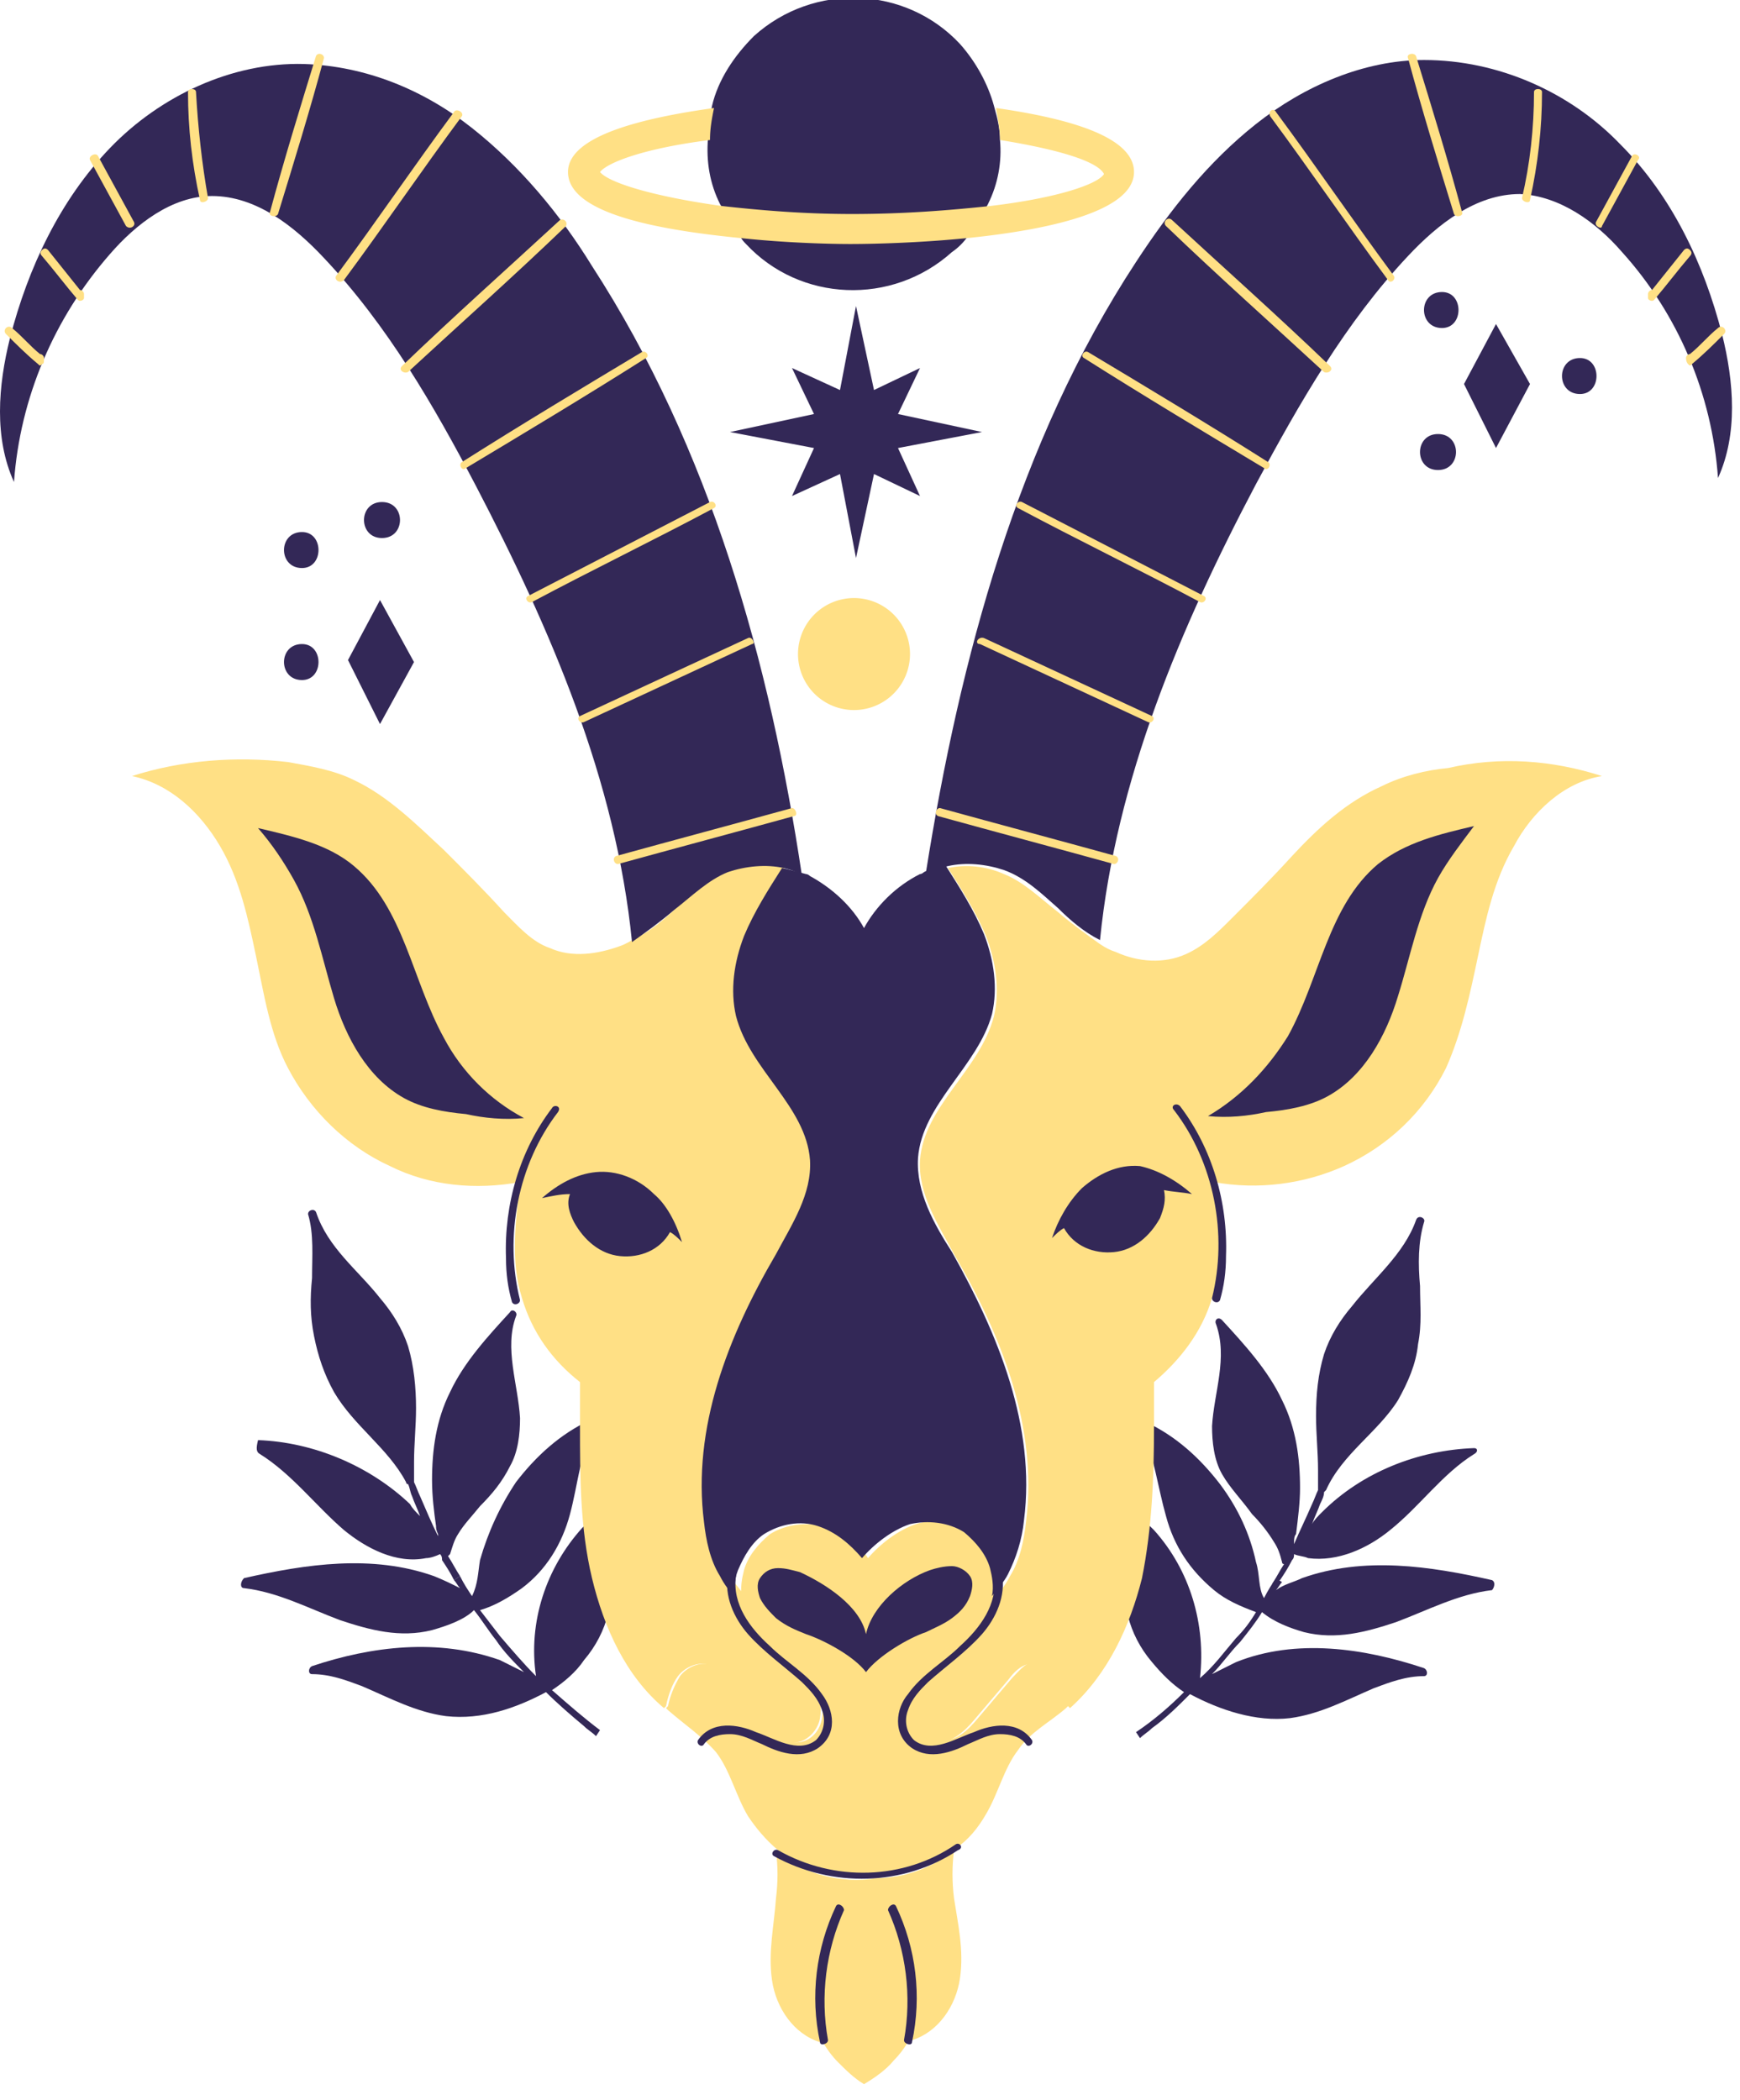 <svg width="87" height="105" fill="none" xmlns="http://www.w3.org/2000/svg"><g clip-path="url(#a)"><path d="M73.702 72.4c-2.8.1-5.6 1.2-7.6 3.2-.2.2-.4.4-.5.6.1-.3.3-.7.4-1 .1-.2.2-.4.2-.6l.1-.1c.8-1.8 2.6-2.9 3.6-4.5.5-.9.9-1.8 1-2.8.2-1 .1-1.9.1-2.9-.1-1.1-.1-2.2.2-3.2.1-.2-.3-.4-.4-.1-.6 1.7-2.1 2.9-3.2 4.3-.6.7-1.1 1.5-1.4 2.4-.3 1-.4 2-.4 3.1 0 .9.1 1.8.1 2.7v1c-.1.2-.2.5-.3.7-.3.7-.6 1.3-.9 2v-.1c0-.1 0-.3.1-.4.1-.8.2-1.6.2-2.3 0-1.5-.2-3-.9-4.4-.7-1.5-1.9-2.8-3-4-.2-.2-.4 0-.3.2.6 1.7-.1 3.4-.2 5.1 0 .8.1 1.7.5 2.4s1 1.3 1.5 2c.4.4.8.9 1.1 1.4.2.3.3.6.4 1 0 .1.1.1.1.1-.2.3-.4.7-.6 1l.4-.2c.2-.3.4-.6.6-1 .1-.1.1-.2.1-.3.2.1.5.1.7.2 1.5.2 3-.5 4.1-1.4 1.5-1.2 2.6-2.8 4.2-3.8.2-.1.2-.3 0-.3Z" fill="#332857"/><path d="M74.6 79c-3.1-.7-6.4-1.2-9.5-.1-.4.2-.9.3-1.3.6.1-.1.2-.3.3-.4l-.3-.2c-.2.3-.4.6-.6 1-.3-.5-.2-1.2-.4-1.8-.3-1.4-.9-2.7-1.8-3.9-1-1.3-2.2-2.4-3.7-3.1-.2-.1-.3.1-.2.3.6 1.4.8 3 1.2 4.4.4 1.5 1.2 2.7 2.4 3.7.6.5 1.3.8 2.1 1.1-.3.5-.6.9-1 1.3-.6.7-1.1 1.4-1.8 2 .3-2.7-.5-5.4-2.3-7.4-.6-.6-1.2-1.1-1.9-1.6-.1-.1-.4.1-.3.2.7 1.2.6 2.7.6 4.1 0 .5.1 1.1.3 1.6.2.8.6 1.6 1.2 2.3.5.6 1 1.1 1.6 1.5-.7.7-1.5 1.4-2.4 2l.2.3c.2-.2.4-.3.6-.5.7-.5 1.3-1.1 1.9-1.7 1.5.8 3.3 1.4 5 1.2 1.5-.2 2.8-.9 4.2-1.5.8-.3 1.6-.6 2.5-.6.2 0 .2-.3 0-.4-3-1-6.4-1.5-9.4-.3l-1.2.6c.5-.5.9-1.1 1.4-1.6.4-.5.8-1 1.1-1.5.6.5 1.4.8 2.1 1 1.6.4 3.1 0 4.6-.5 1.6-.6 3.1-1.4 4.8-1.6.1-.1.2-.4 0-.5ZM13.002 72.7c1.6 1 2.8 2.6 4.2 3.8 1.1.9 2.6 1.7 4.1 1.4.2 0 .5-.1.7-.2.1.1.1.2.1.3.2.3.4.6.6 1l.3-.2c-.2-.3-.4-.7-.6-1l.1-.1c.1-.3.2-.7.4-1 .3-.5.7-.9 1.1-1.4.6-.6 1.1-1.2 1.5-2 .4-.7.5-1.6.5-2.4-.1-1.7-.8-3.5-.2-5.1.1-.2-.2-.4-.3-.2-1.1 1.2-2.3 2.5-3 4-.7 1.4-.9 2.9-.9 4.4 0 .8.1 1.6.2 2.3 0 .1 0 .2.1.4v.1c-.3-.6-.6-1.3-.9-2-.1-.2-.2-.5-.3-.7v-1c0-.9.1-1.8.1-2.7 0-1-.1-2.1-.4-3.1-.3-.9-.8-1.7-1.4-2.4-1.1-1.4-2.6-2.5-3.2-4.3-.1-.2-.4-.1-.4.1.3 1 .2 2.1.2 3.2-.1 1-.1 1.9.1 2.9s.5 1.9 1 2.8c1 1.7 2.7 2.8 3.6 4.5 0 0 0 .1.1.1.1.2.1.4.2.6.1.3.3.7.4 1-.2-.2-.4-.4-.5-.6-2-1.9-4.8-3.1-7.6-3.2-.1.4-.1.6.1.7Z" fill="#332857"/><path d="M12.2 79.4c1.7.2 3.2 1 4.8 1.6 1.5.5 3 .9 4.6.5.7-.2 1.6-.5 2.1-1 .4.5.7 1 1.1 1.5.4.6.9 1.1 1.4 1.6L25 83c-3.1-1.1-6.4-.7-9.4.3-.2.1-.2.4 0 .4.9 0 1.7.3 2.5.6 1.4.6 2.7 1.3 4.2 1.5 1.8.2 3.5-.4 5-1.2.6.6 1.3 1.2 1.9 1.7.2.2.4.3.6.5l.2-.3c-.8-.6-1.6-1.3-2.4-2 .6-.4 1.2-.9 1.6-1.5.6-.7 1-1.5 1.2-2.3.1-.5.2-1 .3-1.6.1-1.4-.1-2.9.6-4.1.1-.2-.1-.3-.3-.2-.7.4-1.3 1-1.9 1.6-1.8 2-2.7 4.7-2.3 7.4-.6-.6-1.2-1.3-1.8-2-.3-.4-.7-.9-1-1.3.7-.2 1.4-.6 2.1-1.1 1.2-.9 2-2.2 2.4-3.7.4-1.5.5-3 1.2-4.4.1-.1-.1-.3-.2-.3-1.5.7-2.7 1.8-3.7 3.1-.8 1.2-1.4 2.5-1.8 3.9-.1.6-.1 1.2-.4 1.8-.2-.3-.4-.6-.6-1l-.3.2c.1.1.2.3.3.4-.4-.2-.8-.4-1.3-.6-3.1-1.1-6.4-.6-9.5.1-.2.2-.2.5 0 .5Z" fill="#332857"/><path d="m53.4 85.3-.1.1c-.8.7-1.8 1.2-2.4 2.1-.7.9-1 2.2-1.6 3.2-.4.7-.9 1.3-1.5 1.7-1.1.9-2.5 1.4-3.9 1.4-1.8.3-3.6-.2-5-1.3-.6-.5-1.1-1.1-1.5-1.7-.6-1-.9-2.3-1.6-3.2-.7-.8-1.6-1.4-2.4-2.1l-.1-.1.1-.1c.1-.5.3-1 .6-1.5.3-.4.9-.7 1.4-.6.4.1.7.4 1 .8.6.7 1.1 1.3 1.7 2 .5.6 1.1 1.2 1.9 1.1.6-.1 1-.6 1.1-1.2.1-.6-.1-1.2-.3-1.7-.6-1.2-1.6-2.1-2.5-3-.4-.4-.8-.8-1.2-1.3-.1-.5 0-1 .1-1.4.2-.7.7-1.3 1.3-1.8.8-.5 1.8-.6 2.7-.4.9.3 1.7.8 2.2 1.6.6-.7 1.5-1.4 2.4-1.7.9-.3 1.9-.1 2.7.4.6.4 1 1.1 1.3 1.8.2.5.2 1 .1 1.4-.4.4-.8.9-1.2 1.3-1 .9-2 1.8-2.5 3-.3.5-.4 1.1-.3 1.7.1.6.6 1.1 1.1 1.2.8.1 1.4-.5 1.9-1.1.6-.7 1.1-1.3 1.7-2 .3-.3.6-.7 1-.8.5-.1 1.1.2 1.4.6.3.4.5 1 .6 1.5l-.2.1Z" fill="#FFE085"/><path d="M48 98.9c-.2 1.4-1.1 2.7-2.4 3.1l-.1-.1c-.2.4-.5.8-.8 1.1-.4.5-1 .9-1.5 1.2-.5-.3-.9-.7-1.3-1.1-.3-.3-.6-.7-.8-1.1l-.1.1c-1.3-.4-2.2-1.7-2.4-3.1-.2-1.4.1-2.7.2-4.1.1-.8.1-1.6 0-2.3 1.4 1.1 3.3 1.6 5 1.3 1.4 0 2.8-.5 3.9-1.4-.1.8-.1 1.6 0 2.4.2 1.3.5 2.6.3 4ZM41 85.9c-.1.6-.6 1.1-1.1 1.2-.8.1-1.4-.5-1.9-1.1-.6-.7-1.1-1.3-1.7-2-.3-.3-.6-.7-1-.8-.5-.1-1.1.2-1.4.6-.3.4-.5 1-.6 1.5l-.1.1c-1.9-1.6-3-4-3.6-6.5-.6-2.5-.6-5.1-.6-7.6v-2.2c-1.4-1.1-2.4-2.5-2.9-4.2-.6-1.9-.3-3.9-.1-5.8-2.2.4-4.5.2-6.5-.8-2.2-1-4-2.8-5.1-4.9-.9-1.7-1.2-3.7-1.6-5.6-.4-1.9-.8-3.8-1.8-5.5-1-1.7-2.5-3.1-4.4-3.5 2.5-.8 5.2-1 7.8-.7 1.1.2 2.3.4 3.3.9 1.7.8 3.1 2.2 4.5 3.5 1 1 2 2 3 3.1.7.7 1.4 1.5 2.3 1.8 1.1.5 2.4.3 3.5-.1.3-.1.6-.3.8-.4.8-.4 1.5-1 2.1-1.6.8-.7 1.6-1.5 2.7-1.9.9-.4 1.9-.4 2.8-.3-.7 1.1-1.4 2.2-1.9 3.4-.5 1.3-.7 2.7-.4 4 .7 2.6 3.5 4.5 3.7 7.2.1 1.7-.8 3.3-1.7 4.7-2.3 4.1-4.2 8.7-3.6 13.4.1 1 .4 1.9.8 2.7.2.4.5.7.8 1.1.4.4.8.9 1.2 1.3 1 .9 2 1.8 2.5 3 .2.8.3 1.4.2 2ZM80.1 38.8c-1.9.3-3.5 1.8-4.4 3.5-1 1.7-1.4 3.6-1.8 5.5-.4 1.9-.8 3.8-1.6 5.6-1.1 2.2-2.9 3.9-5.1 4.9-2 .9-4.3 1.2-6.5.8.3 1.9.5 3.9-.1 5.8-.5 1.7-1.6 3.1-2.9 4.2v2.2c0 2.6-.1 5.1-.6 7.6-.6 2.4-1.7 4.8-3.6 6.5l-.1-.1c-.1-.5-.3-1-.6-1.5-.3-.4-.9-.7-1.4-.6-.4.1-.7.4-1 .8-.6.7-1.1 1.3-1.7 2-.5.6-1.2 1.2-1.9 1.1-.6-.1-1-.6-1.1-1.2-.1-.6.1-1.2.3-1.7.6-1.2 1.6-2.1 2.5-3 .4-.4.8-.8 1.2-1.3.3-.3.6-.7.8-1.1.5-.8.7-1.8.8-2.7.6-4.7-1.2-9.3-3.6-13.4-.8-1.5-1.8-3-1.7-4.7.2-2.7 3-4.5 3.7-7.2.3-1.3.1-2.7-.4-4-.5-1.2-1.2-2.3-1.9-3.4.9-.2 1.9-.1 2.8.3 1 .4 1.8 1.2 2.7 1.9.7.6 1.4 1.1 2.1 1.6.3.2.5.3.8.4 1.1.5 2.4.6 3.5.1.9-.4 1.6-1.1 2.3-1.8 1-1 2-2 3-3.1 1.3-1.4 2.7-2.7 4.5-3.5 1-.5 2.2-.8 3.3-.9 2.6-.6 5.2-.4 7.7.4Z" fill="#FFE085"/><path d="M47.4 43.3c-.4.1-.8.2-1.1.3 1.7-10.7 4.6-21.5 10.5-30.5 1.7-2.6 3.6-5 6-6.9C65.2 4.3 68.2 3 71.2 3c3.7 0 7.3 1.6 9.8 4.2 2.6 2.6 4.2 6 5.1 9.5.6 2.4.8 5-.2 7.2-.3-4.2-2-8.2-4.8-11.3-1.3-1.5-3.1-2.8-5.1-2.9-2.2 0-4.1 1.5-5.6 3.1-3.1 3.3-5.4 7.3-7.6 11.4C59 31.4 55.8 39 55 47c-.8-.4-1.5-1-2.1-1.6-.8-.7-1.6-1.5-2.7-1.9-.9-.3-1.9-.4-2.8-.2ZM63.3 55.6c-.9.2-1.9.3-2.9.2 1.7-1 3-2.4 4-4 1.6-2.9 2-6.5 4.5-8.6 1.4-1.1 3.1-1.5 4.8-1.9-.6.8-1.3 1.7-1.8 2.6-1 1.8-1.4 4-2 5.9-.6 2-1.7 4-3.5 5-.9.5-2 .7-3.1.8ZM59.6 59.7c-.5-.1-.9-.1-1.4-.2.1.5 0 .9-.2 1.4-.5.9-1.3 1.6-2.3 1.7-1 .1-2-.3-2.5-1.2-.2.1-.4.3-.6.5.3-.9.8-1.8 1.5-2.5.8-.7 1.8-1.2 2.9-1.1.9.2 1.8.7 2.6 1.4Z" fill="#332857"/><path d="M40.3 43.7c.1 0 .2.1.2.1 1.1.6 2.1 1.5 2.7 2.6.6-1.1 1.6-2.1 2.8-2.7.1 0 .2-.1.2-.1.4-.2.7-.3 1.1-.3.7 1.1 1.4 2.2 1.9 3.4.5 1.3.7 2.7.4 4-.7 2.6-3.5 4.5-3.7 7.2-.1 1.7.8 3.3 1.7 4.7 2.3 4.1 4.2 8.7 3.6 13.4-.1 1-.4 1.9-.8 2.7-.2.4-.5.7-.8 1.1.1-.5 0-1-.1-1.4-.2-.7-.7-1.3-1.3-1.8-.8-.5-1.8-.6-2.7-.4-.9.3-1.8 1-2.4 1.7-.6-.7-1.3-1.3-2.2-1.6-.9-.3-1.9-.1-2.7.4-.6.4-1 1.1-1.3 1.8-.2.5-.2 1-.1 1.4-.3-.3-.6-.7-.8-1.1-.5-.8-.7-1.8-.8-2.7-.6-4.7 1.2-9.3 3.6-13.4.8-1.5 1.8-3 1.7-4.7-.2-2.7-3-4.5-3.7-7.2-.3-1.3-.1-2.7.4-4 .5-1.2 1.2-2.3 1.9-3.4.5.1.8.2 1.2.3Z" fill="#332857"/><path d="M48.5 78.8c.2.3.1.7 0 1-.2.5-.5.8-.9 1.1-.4.3-.9.5-1.3.7-.9.3-2.4 1.2-3 2-.6-.8-2.1-1.6-3-1.9-.5-.2-1-.4-1.5-.8-.3-.3-.6-.6-.8-1-.1-.3-.2-.7 0-1 .2-.3.5-.5.9-.5s.7.1 1.1.2c1.3.6 3 1.7 3.3 3.1.3-1.4 1.8-2.7 3.2-3.2.3-.1.7-.2 1.1-.2.3 0 .7.2.9.5ZM39.2 43.4c-.9-.2-1.9-.1-2.8.2-1 .4-1.8 1.2-2.7 1.9-.7.6-1.4 1.1-2.1 1.6-.8-8.1-4.1-15.7-7.8-22.8-2.1-4-4.4-8-7.6-11.4-1.5-1.6-3.4-3.1-5.6-3.1-2 0-3.8 1.4-5.1 2.9C2.7 15.9 1 19.9.7 24.1c-1-2.2-.8-4.8-.2-7.2.9-3.5 2.5-6.9 5-9.5 2.5-2.6 6.1-4.3 9.7-4.2 3.1.1 6 1.3 8.4 3.2 2.4 1.9 4.4 4.3 6 6.9 5.9 9.1 8.9 19.8 10.5 30.5-.2-.2-.5-.3-.9-.4ZM34.1 62.1c-.2-.2-.4-.4-.6-.5-.5.9-1.5 1.3-2.5 1.2-1-.1-1.8-.8-2.3-1.7-.2-.4-.4-.9-.2-1.4-.5 0-.9.1-1.4.2.8-.7 1.7-1.2 2.7-1.3 1-.1 2.1.3 2.9 1.1.6.5 1.1 1.4 1.4 2.4ZM23.3 55.7c-1.1-.1-2.2-.3-3.1-.8-1.8-1-2.9-3-3.5-5-.6-2-1-4.1-2-5.9-.5-.9-1.1-1.8-1.8-2.6 1.7.4 3.5.8 4.8 1.9 2.5 2.1 2.9 5.7 4.5 8.6.9 1.7 2.3 3.1 4 4-1 .1-2 0-2.9-.2ZM41.099 84.7c-.7-1-1.8-1.6-2.6-2.4-1-.9-1.9-2.1-1.7-3.5 0-.2-.3-.3-.4-.1-.2 1.1.3 2.2 1 3 .8.9 1.8 1.6 2.7 2.4.4.4.8.8 1 1.4.2.5.1 1.1-.3 1.5-.9.7-2.1-.1-3-.4-.9-.4-2.2-.6-2.9.4-.1.2.2.4.3.2.3-.4.8-.5 1.3-.5.6 0 1.1.3 1.6.5.8.4 1.9.8 2.8.2 1-.7.8-1.9.2-2.7ZM41.8 95.3c-1 2.1-1.3 4.5-.8 6.8 0 .2.4.1.4-.1-.4-2.2-.1-4.5.8-6.5 0-.2-.3-.4-.4-.2ZM27.6 55.4c-1.6 2.1-2.4 4.8-2.3 7.5 0 .8.1 1.5.3 2.2.1.2.4.1.4-.1-.8-3.2-.1-6.8 1.9-9.4.2-.3-.2-.4-.3-.2Z" fill="#332857"/><path d="M2.2 17.9c0-.1-.1-.2-.2-.2-.5-.4-.9-.9-1.4-1.3-.2-.2-.5.1-.3.3.5.5 1 1 1.6 1.5.1.1.1.1.2 0 .1 0 .1-.1.1-.3 0 .1 0 .1 0 0ZM4.2 14.7c0-.1-.1-.2-.2-.2l-1.6-2c-.1-.1-.2-.1-.3 0-.1.1-.1.2 0 .3.6.7 1.2 1.5 1.8 2.2.1.1.3 0 .3-.1v-.2ZM6.7 11.1 4.9 7.8c-.1-.2-.5 0-.4.2l1.8 3.3c.2.2.5 0 .4-.2ZM9.8 4.6c0-.2-.4-.2-.4 0 0 1.8.2 3.6.6 5.4 0 .2.4.1.4-.1-.3-1.7-.5-3.5-.6-5.3ZM15.8 2.8c-.8 2.6-1.6 5.2-2.3 7.8-.1.2.3.3.4.1.8-2.6 1.6-5.2 2.3-7.8 0-.2-.3-.3-.4-.1ZM22.7 5.6c-2 2.7-3.9 5.5-5.9 8.2-.1.2.2.4.4.2 2-2.7 3.9-5.5 5.9-8.2.1-.2-.3-.4-.4-.2ZM28 11c-2.6 2.4-5.3 4.8-7.9 7.3-.2.2.1.4.3.3 2.6-2.4 5.3-4.8 7.9-7.3.1-.2-.1-.4-.3-.3ZM32.1 17.6c-3 1.8-6 3.6-9 5.5-.2.1 0 .5.2.3 3-1.8 6-3.6 9-5.5.2-.1 0-.4-.2-.3ZM35.5 25.1l-9.1 4.7c-.2.1 0 .4.2.3 3-1.6 6.1-3.1 9.1-4.7.2-.1 0-.4-.2-.3ZM37.4 31.9 29 35.8c-.2.1 0 .4.2.3l8.4-3.9c.2 0 0-.4-.2-.3ZM39.6 40.4c-2.9.8-5.9 1.6-8.8 2.4-.2.1-.1.4.1.4 2.9-.8 5.9-1.6 8.8-2.4.2 0 .1-.4-.1-.4Z" fill="#FFE085"/><path d="M45.4 84.7c.7-1 1.8-1.6 2.6-2.4 1-.9 1.9-2.1 1.7-3.5 0-.2.3-.3.4-.1.2 1.1-.3 2.2-1 3-.8.9-1.8 1.6-2.7 2.4-.4.4-.8.8-1 1.4-.2.5-.1 1.1.3 1.5.9.7 2.1-.1 3-.4.9-.4 2.2-.6 2.9.4.1.2-.2.4-.3.2-.3-.4-.8-.5-1.3-.5-.6 0-1.1.3-1.6.5-.8.4-1.9.8-2.8.2-1-.7-.8-2-.2-2.7ZM44.8 95.3c1 2.1 1.3 4.5.8 6.8 0 .2-.4.1-.4-.1.4-2.2.1-4.5-.8-6.5 0-.2.3-.4.4-.2ZM59 55.3c1.6 2.1 2.4 4.8 2.3 7.5 0 .8-.1 1.5-.3 2.2-.1.2-.4.1-.4-.1.8-3.2.1-6.8-1.9-9.4-.2-.2.1-.4.3-.2Z" fill="#332857"/><path d="M84.3 17.9c0-.1.1-.2.2-.2.5-.4.9-.9 1.4-1.3.2-.2.5.1.3.3-.5.5-1 1-1.6 1.5-.1.1-.1.1-.2 0 0 0-.1-.1-.1-.3 0 .1 0 .1 0 0ZM82.4 14.7c0-.1.1-.2.2-.2l1.6-2c.1-.1.2-.1.3 0 .1.1.1.2 0 .3-.6.7-1.2 1.5-1.8 2.2-.1.1-.3 0-.3-.1v-.2ZM79.8 11.1l1.8-3.3c.1-.2.5 0 .3.2l-1.8 3.3c0 .2-.4 0-.3-.2ZM76.7 4.6c0-.2.4-.2.4 0 0 1.8-.2 3.6-.6 5.4 0 .2-.4.1-.4-.1.4-1.7.6-3.5.6-5.3ZM70.8 2.8c.8 2.6 1.6 5.2 2.3 7.8.1.2-.3.3-.4.1-.8-2.6-1.6-5.2-2.3-7.8-.1-.2.3-.3.4-.1ZM63.8 5.6c2 2.7 3.9 5.5 5.9 8.2.1.2-.2.4-.3.2-2-2.7-3.9-5.5-5.9-8.2-.1-.3.2-.4.3-.2ZM58.6 11c2.6 2.4 5.3 4.8 7.9 7.3.2.2-.1.4-.3.3-2.6-2.4-5.3-4.8-7.9-7.3-.2-.2.1-.5.3-.3ZM54.4 17.6c3 1.8 6 3.6 9 5.5.2.1 0 .5-.2.3-3-1.8-6-3.6-9-5.5-.2-.1 0-.4.2-.3ZM51.1 25.1l9.1 4.7c.2.1 0 .4-.2.3-3-1.6-6.1-3.1-9.1-4.7-.2-.1 0-.4.2-.3ZM49.2 31.9l8.4 3.9c.2.1 0 .4-.2.3L49 32.2c-.3 0-.1-.4.2-.3ZM47 40.4c2.9.8 5.9 1.6 8.8 2.4.2.1.1.4-.1.4-2.9-.8-5.9-1.6-8.8-2.4-.2-.1-.1-.4.1-.4Z" fill="#FFE085"/><path d="M47.8 92.2c-2.6 1.8-6.1 1.9-8.9.3-.2-.1-.4.2-.2.3 2.9 1.6 6.5 1.5 9.2-.3.3-.1.1-.4-.1-.3ZM49.4 10.2c-.3.6-.6 1.1-1 1.6-.2.3-.5.6-.8.8-3 2.7-7.6 2.5-10.3-.4-.1-.1-.2-.2-.3-.4-.4-.5-.7-1.1-1-1.6-.5-1-.7-2.1-.6-3.3 0-.5.1-1.1.2-1.6.3-1.3 1.1-2.5 2.1-3.5 3-2.7 7.6-2.5 10.3.4.8.9 1.4 2 1.7 3.1.2.7.3 1.2.3 1.7.1 1.1-.1 2.2-.6 3.2Z" fill="#332857"/><path d="M56.7 8.6c0 2-4.4 2.9-8.3 3.3-3 .3-5.6.3-5.9.3-.2 0-2.7 0-5.5-.3-4-.4-8.6-1.2-8.6-3.3 0-1.8 3.7-2.7 7.3-3.2-.1.5-.2 1-.2 1.6-3.2.4-5.1 1.1-5.5 1.6.4.5 2.5 1.2 6.1 1.7 1.8.2 4 .4 6.5.4 2.7 0 5-.2 6.9-.4 3.4-.4 5.4-1.1 5.7-1.6-.3-.6-2.1-1.2-5.2-1.7 0-.5-.1-1-.2-1.6 3.5.5 6.9 1.4 6.9 3.2ZM42.7 35.5a2.8 2.8 0 1 0 0-5.6 2.8 2.8 0 0 0 0 5.6Z" fill="#FFE085"/><path d="m44.9 22.4 1.1 2.4-2.3-1.1-.9 4.2-.8-4.2-2.4 1.1 1.1-2.4-4.2-.8 4.2-.9-1.1-2.3 2.4 1.1.8-4.2.9 4.2 2.3-1.1-1.1 2.3 4.2.9-4.2.8ZM19 30l1.7 3.1-1.7 3.1-1.6-3.2 1.6-3ZM15.1 32.2c-1.2 0-1.2 1.8 0 1.8 1.1 0 1.1-1.8 0-1.8ZM19.1 25.1c-1.2 0-1.2 1.8 0 1.8s1.2-1.8 0-1.8ZM15.1 26.6c-1.2 0-1.2 1.8 0 1.8 1.1 0 1.1-1.8 0-1.8ZM74.8 16.2l1.7 3-1.7 3.2-1.6-3.2 1.6-3ZM71.9 21.7c-1.2 0-1.2 1.8 0 1.8s1.2-1.8 0-1.8ZM72.1 14.6c-1.2 0-1.2 1.8 0 1.8 1.1 0 1.1-1.8 0-1.8ZM79 17.9c-1.2 0-1.2 1.8 0 1.8 1.1 0 1.1-1.8 0-1.8Z" fill="#332857"/></g><defs><clipPath id="a"><path fill="#fff" d="M0 0h86.6v104.2H0z"/></clipPath></defs></svg>